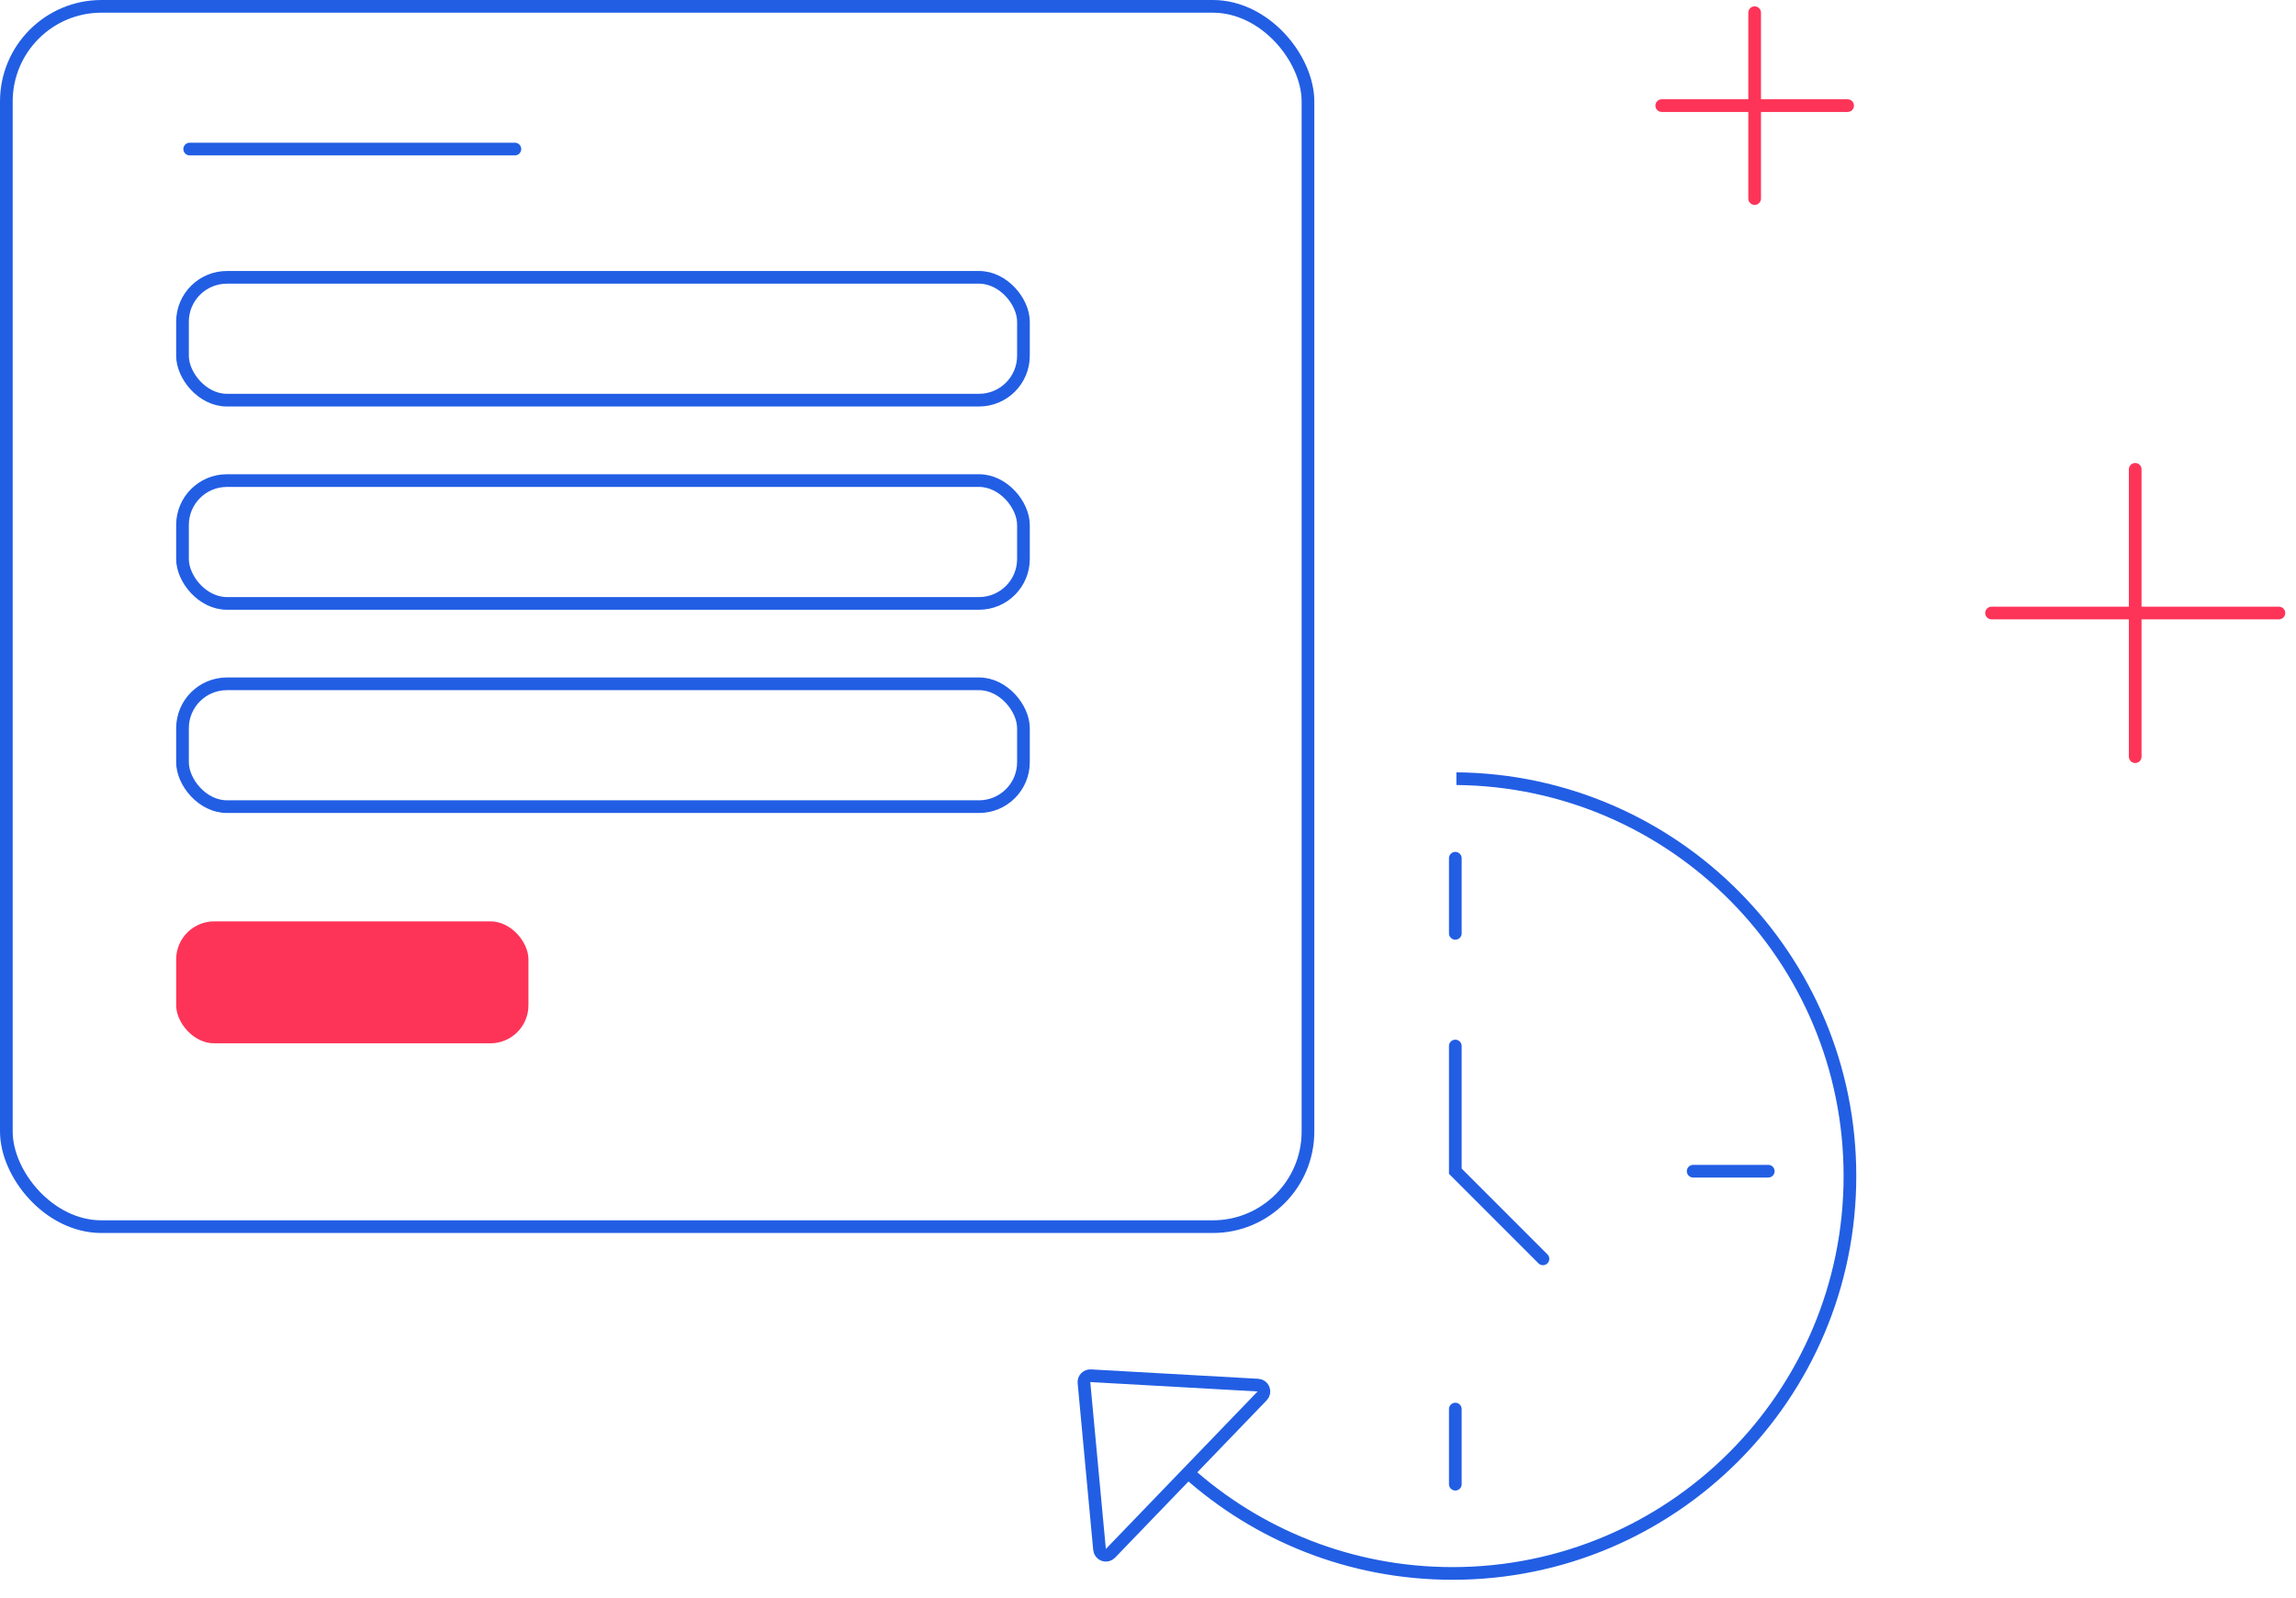 <?xml version="1.0" encoding="UTF-8"?> <svg xmlns="http://www.w3.org/2000/svg" width="181" height="126" viewBox="0 0 181 126" fill="none"> <rect x="0.5" y="0.5" width="102.611" height="96.202" rx="7.5" stroke="#225EE4"></rect> <rect x="14.387" y="21.863" width="66.294" height="9.682" rx="3.5" stroke="#225EE4"></rect> <rect x="14.387" y="37.886" width="66.294" height="9.682" rx="3.5" stroke="#225EE4"></rect> <rect x="14.387" y="53.908" width="66.294" height="9.682" rx="3.5" stroke="#225EE4"></rect> <rect x="13.887" y="72.635" width="27.772" height="9.613" rx="3" fill="#FD3458"></rect> <path d="M40.59 11.75L14.954 11.75" stroke="#225EE4" stroke-linecap="round" stroke-linejoin="round"></path> <path fill-rule="evenodd" clip-rule="evenodd" d="M93.878 115.62L93.252 116.402C98.887 121.462 106.338 124.54 114.508 124.54C132.086 124.54 146.336 110.29 146.336 92.712C146.336 75.234 132.25 61.047 114.811 60.885V61.885C131.698 62.047 145.336 75.787 145.336 92.712C145.336 109.738 131.534 123.54 114.508 123.54C106.575 123.54 99.341 120.543 93.878 115.62Z" fill="#225EE4"></path> <path d="M114.727 82.461V92.33L121.635 99.239" stroke="#225EE4" stroke-linecap="round"></path> <path d="M114.727 67.657V73.579" stroke="#225EE4" stroke-linecap="round" stroke-linejoin="round"></path> <path d="M114.727 111.082V117.004" stroke="#225EE4" stroke-linecap="round" stroke-linejoin="round"></path> <path d="M139.398 92.33H133.477" stroke="#225EE4" stroke-linecap="round" stroke-linejoin="round"></path> <path d="M85.978 108.454C85.832 108.446 85.69 108.502 85.589 108.606C85.488 108.711 85.438 108.855 85.452 109L86.68 122.155C86.699 122.349 86.829 122.515 87.013 122.58C87.198 122.645 87.403 122.596 87.538 122.455L99.501 110.04C99.636 109.9 99.678 109.693 99.606 109.511C99.535 109.329 99.364 109.205 99.169 109.194L85.978 108.454Z" stroke="#225EE4" stroke-linejoin="round"></path> <path d="M157 48.326H179.652" stroke="#FD3458" stroke-linecap="round"></path> <path d="M168.324 59.652L168.324 37" stroke="#FD3458" stroke-linecap="round"></path> <path d="M131 8.326H145.652" stroke="#FD3458" stroke-linecap="round"></path> <path d="M138.324 15.652L138.324 1" stroke="#FD3458" stroke-linecap="round"></path> </svg> 
